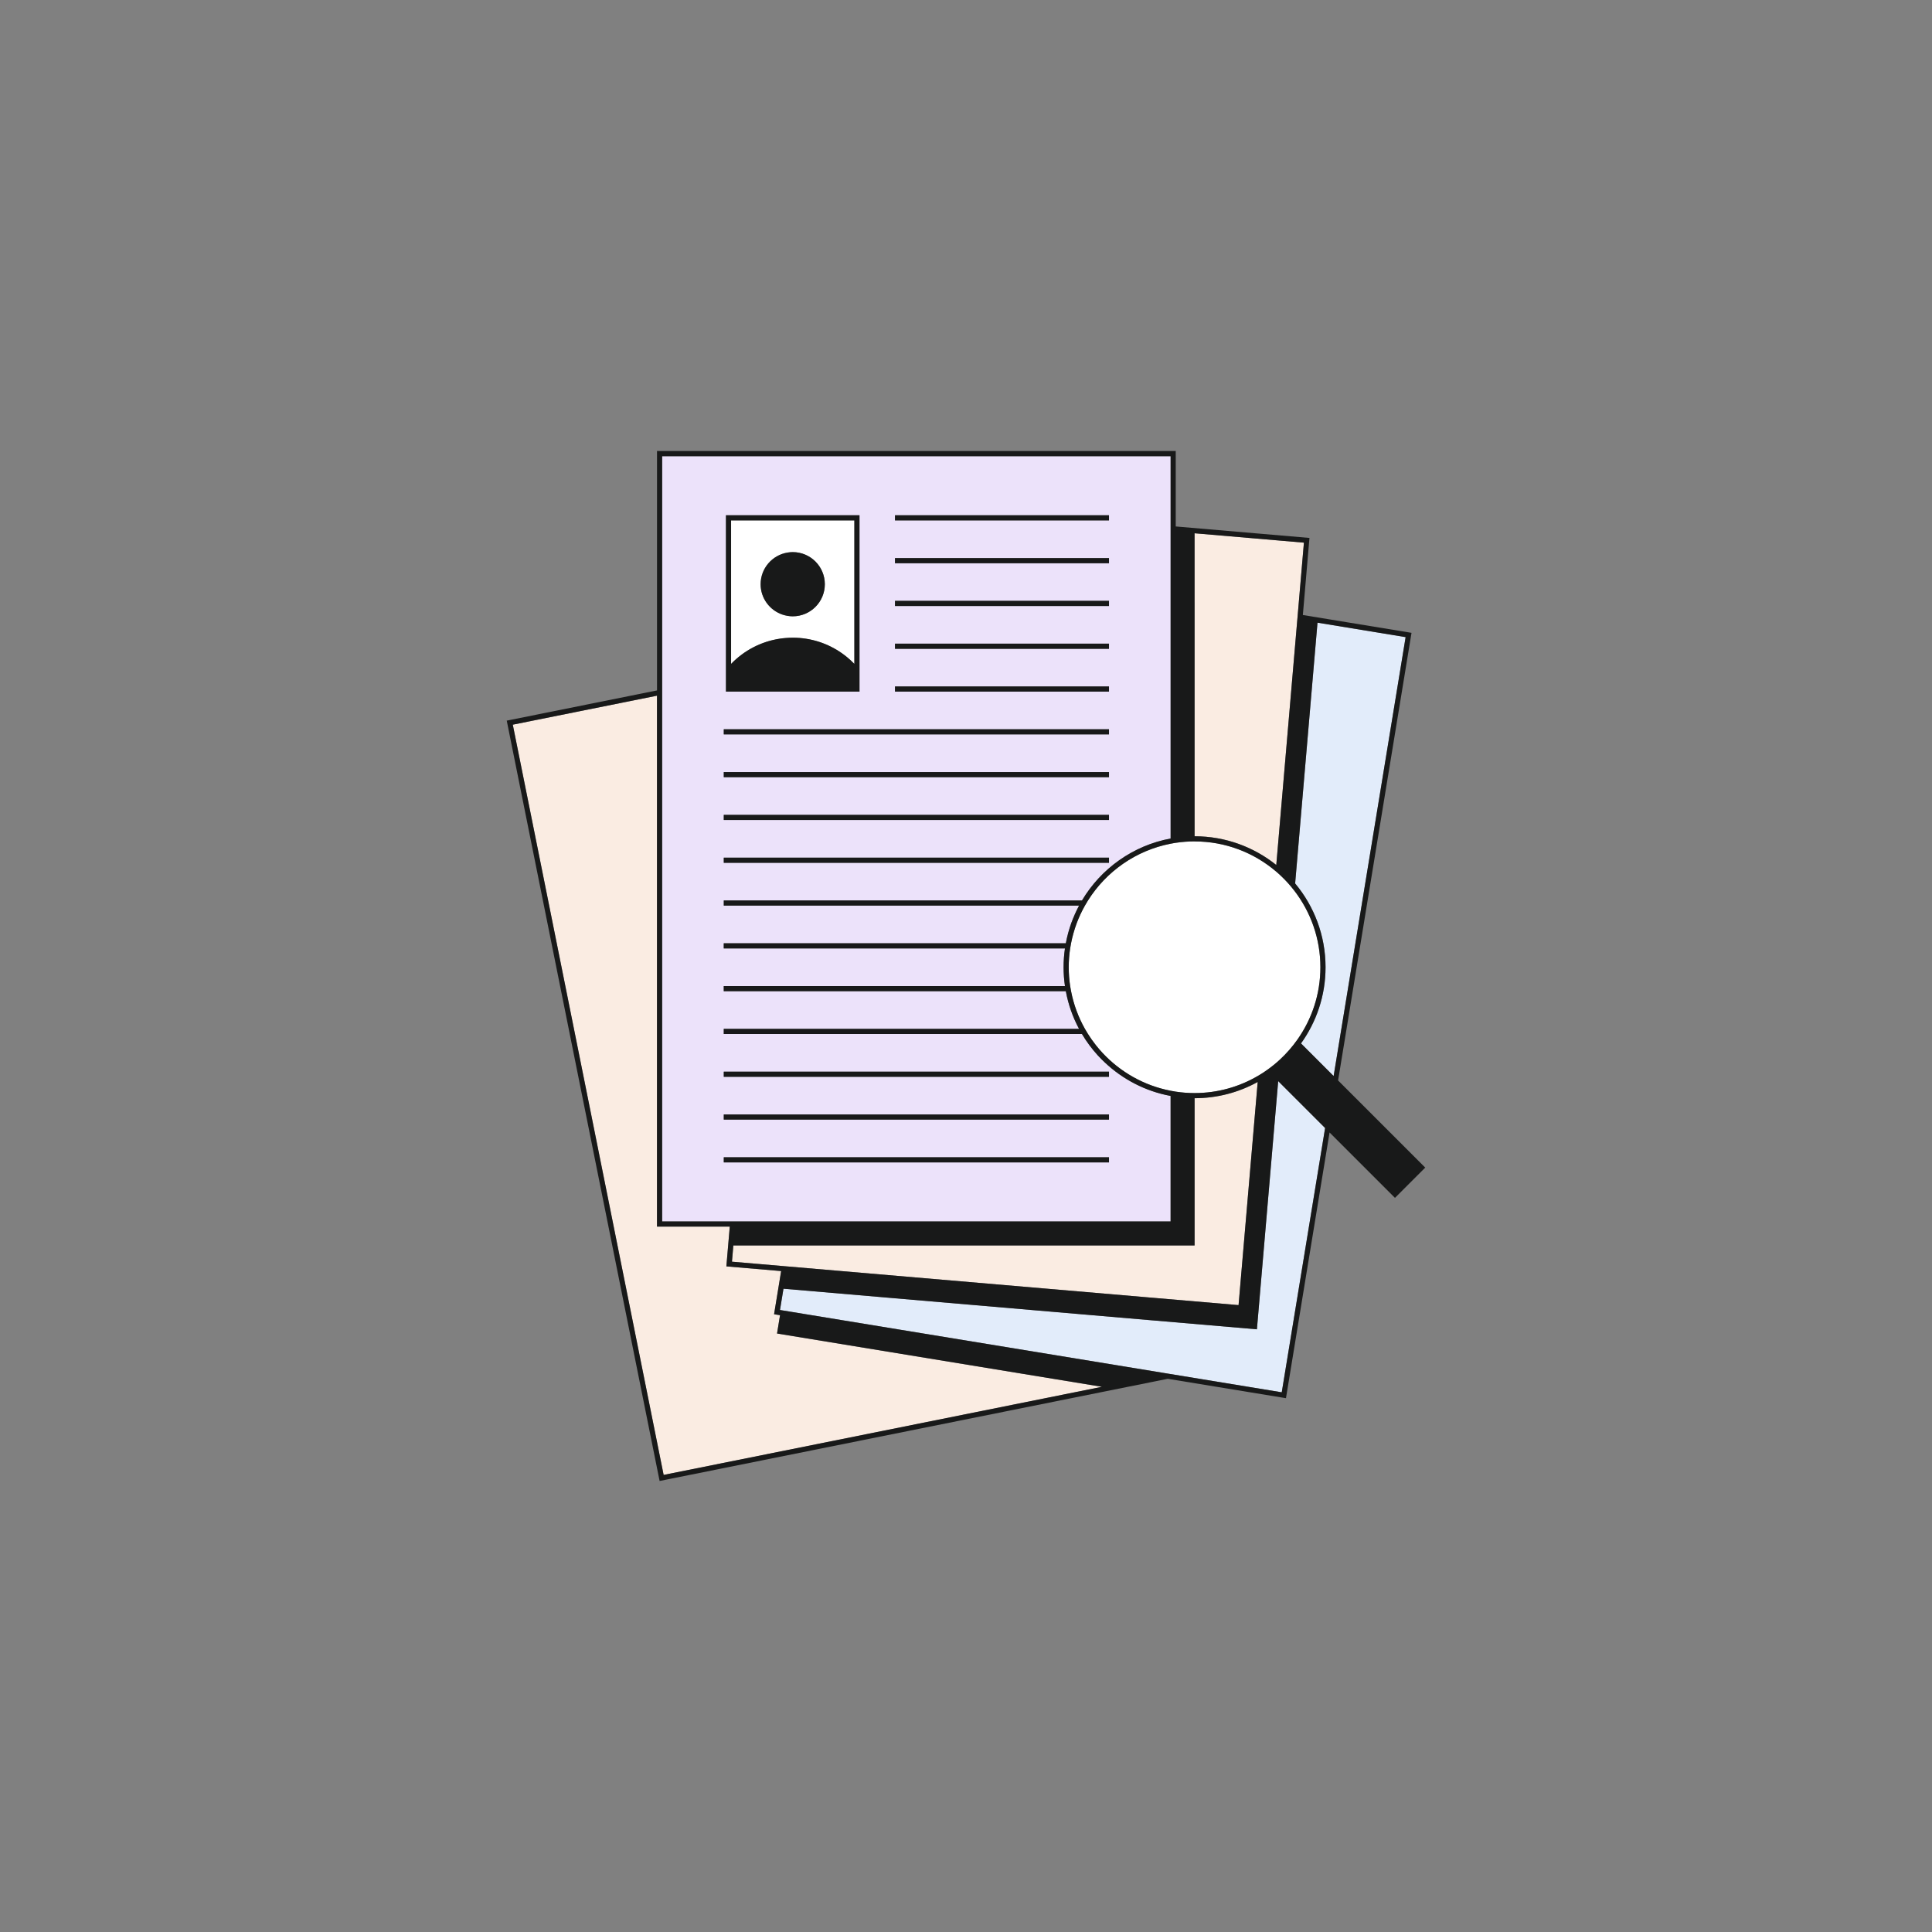 <?xml version="1.0" encoding="UTF-8" standalone="no" ?>
<!DOCTYPE svg PUBLIC "-//W3C//DTD SVG 1.1//EN" "http://www.w3.org/Graphics/SVG/1.1/DTD/svg11.dtd">
<svg xmlns="http://www.w3.org/2000/svg" xmlns:xlink="http://www.w3.org/1999/xlink" version="1.1" width="1080" height="1080" viewBox="0 0 1080 1080" xml:space="preserve">
<rect x="0" y="0" width="1080" height="1080" fill="#808080" stroke="none"/>
<desc>Created with Fabric.js 5.2.4</desc>
<defs>
</defs>
<rect x="0" y="0" width="100%" height="100%" fill="transparent"></rect>
<g transform="matrix(1 0 0 1 540 540)" id="dec5ba8b-998f-4402-8914-84f566a97d46"  >
<rect style="stroke: none; stroke-width: 1; stroke-dasharray: none; stroke-linecap: butt; stroke-dashoffset: 0; stroke-linejoin: miter; stroke-miterlimit: 4; fill: rgb(255,255,255); fill-rule: nonzero; opacity: 1; visibility: hidden;" vector-effect="non-scaling-stroke"  x="-540" y="-540" rx="0" ry="0" width="1080" height="1080" />
</g>
<g transform="matrix(1 0 0 1 540 540)" id="a9a0f749-9c8d-4c0e-a673-2eddabc8cc03"  >
</g>
<g transform="matrix(2.35 0 0 2.35 540 540)"  >
<g style="" vector-effect="non-scaling-stroke"   >
		<g transform="matrix(1 0 0 1 -37.73 28.38)"  >
<path style="stroke: none; stroke-width: 1; stroke-dasharray: none; stroke-linecap: butt; stroke-dashoffset: 0; stroke-linejoin: miter; stroke-miterlimit: 4; fill: rgb(250,236,226); fill-rule: nonzero; opacity: 1;" vector-effect="non-scaling-stroke"  transform=" translate(-72.01, -151.77)" d="M 65.504 206.464 L 64.086 206.232 L 64.188 205.629 L 65.772 195.965 L 52.74 194.849 L 52.793 194.239 L 53.551 185.393 L 36.239 185.393 L 36.239 59.093 L 1.936 65.988 L 37.815 244.456 L 142.074 223.495 L 64.791 210.818 L 65.504 206.464 Z" stroke-linecap="round" />
</g>
		<g transform="matrix(1 0 0 1 91.44 -27.75)"  >
<path style="stroke: none; stroke-width: 1; stroke-dasharray: none; stroke-linecap: butt; stroke-dashoffset: 0; stroke-linejoin: miter; stroke-miterlimit: 4; fill: rgb(226,236,250); fill-rule: nonzero; opacity: 1;" vector-effect="non-scaling-stroke"  transform=" translate(-201.18, -95.65)" d="M 188.036 103.761 C 192.548 109.169 195.269 116.116 195.269 123.695 C 195.269 130.452 193.102 136.707 189.433 141.814 L 197.191 149.572 L 214.32 45.166 L 193.355 41.725 L 188.036 103.757 L 188.036 103.761 Z" stroke-linecap="round" />
</g>
		<g transform="matrix(1 0 0 1 20.59 64.39)"  >
<path style="stroke: none; stroke-width: 1; stroke-dasharray: none; stroke-linecap: butt; stroke-dashoffset: 0; stroke-linejoin: miter; stroke-miterlimit: 4; fill: rgb(226,236,250); fill-rule: nonzero; opacity: 1;" vector-effect="non-scaling-stroke"  transform=" translate(-130.33, -187.79)" d="M 178.938 209.82 L 155.061 207.771 L 154.426 207.719 L 153.791 207.666 L 66.534 200.18 L 66.322 200.164 L 65.491 205.222 L 65.703 205.259 L 156.295 220.119 L 156.939 220.225 L 157.586 220.331 L 184.847 224.803 L 195.163 161.94 L 184 150.781 L 178.938 209.82 Z" stroke-linecap="round" />
</g>
		<g transform="matrix(1 0 0 1 67.38 -63.48)"  >
<path style="stroke: none; stroke-width: 1; stroke-dasharray: none; stroke-linecap: butt; stroke-dashoffset: 0; stroke-linejoin: miter; stroke-miterlimit: 4; fill: rgb(250,236,226); fill-rule: nonzero; opacity: 1;" vector-effect="non-scaling-stroke"  transform=" translate(-177.12, -59.92)" d="M 188.561 40.938 L 188.614 40.328 L 188.667 39.717 L 190.125 22.694 L 164.114 20.462 L 164.114 92.537 C 171.461 92.537 178.217 95.098 183.548 99.37 L 188.557 40.938 L 188.561 40.938 Z" stroke-linecap="round" />
</g>
		<g transform="matrix(1 0 0 1 6.86 54.13)"  >
<path style="stroke: none; stroke-width: 1; stroke-dasharray: none; stroke-linecap: butt; stroke-dashoffset: 0; stroke-linejoin: miter; stroke-miterlimit: 4; fill: rgb(250,236,226); fill-rule: nonzero; opacity: 1;" vector-effect="non-scaling-stroke"  transform=" translate(-116.59, -177.53)" d="M 164.114 189.873 L 54.394 189.873 L 54.064 193.738 L 65.972 194.76 L 66.583 194.813 L 67.194 194.866 L 67.405 194.882 L 152.691 202.196 L 153.326 202.249 L 153.962 202.302 L 174.573 204.07 L 179.126 150.985 C 174.67 153.445 169.555 154.85 164.114 154.85 L 164.114 189.873 Z" stroke-linecap="round" />
</g>
		<g transform="matrix(1 0 0 1 -11.8 -30.25)"  >
<path style="stroke: none; stroke-width: 1; stroke-dasharray: none; stroke-linecap: butt; stroke-dashoffset: 0; stroke-linejoin: miter; stroke-miterlimit: 4; fill: rgb(236,226,250); fill-rule: nonzero; opacity: 1;" vector-effect="non-scaling-stroke"  transform=" translate(-97.94, -93.15)" d="M 37.46 57.599 L 37.46 184.167 L 158.413 184.167 L 158.413 154.312 C 152.39 153.192 146.973 150.337 142.697 146.285 C 142.437 146.037 142.176 145.788 141.923 145.532 C 141.655 145.259 141.39 144.986 141.133 144.705 C 139.696 143.133 138.421 141.415 137.326 139.578 L 52.121 139.578 L 52.121 138.356 L 136.633 138.356 C 135.151 135.591 134.08 132.577 133.489 129.397 L 52.117 129.397 L 52.117 128.175 L 133.282 128.175 C 133.07 126.713 132.956 125.218 132.956 123.695 C 132.956 122.172 133.07 120.678 133.282 119.216 L 52.117 119.216 L 52.117 117.994 L 133.489 117.994 C 133.799 116.336 134.231 114.724 134.793 113.172 C 134.923 112.814 135.061 112.463 135.204 112.109 C 135.338 111.771 135.481 111.441 135.627 111.107 C 135.941 110.403 136.275 109.71 136.637 109.03 L 52.125 109.03 L 52.125 107.809 L 137.33 107.809 C 141.838 100.238 149.458 94.732 158.417 93.07 L 158.417 2.128 L 37.46 2.128 L 37.46 57.599 Z M 143.752 170.117 L 52.121 170.117 L 52.121 168.896 L 143.752 168.896 L 143.752 170.117 Z M 143.752 159.936 L 52.121 159.936 L 52.121 158.714 L 143.752 158.714 L 143.752 159.936 Z M 56.711 148.533 L 143.752 148.533 L 143.752 149.755 L 52.121 149.755 L 52.121 148.533 L 56.711 148.533 Z M 143.752 98.849 L 52.121 98.849 L 52.121 97.627 L 143.752 97.627 L 143.752 98.849 Z M 143.752 88.668 L 52.121 88.668 L 52.121 87.446 L 143.752 87.446 L 143.752 88.668 Z M 143.752 78.487 L 52.121 78.487 L 52.121 77.265 L 143.752 77.265 L 143.752 78.487 Z M 143.752 68.305 L 52.121 68.305 L 52.121 67.084 L 143.752 67.084 L 143.752 68.305 Z M 143.752 58.124 L 92.846 58.124 L 92.846 56.903 L 143.752 56.903 L 143.752 58.124 Z M 143.752 47.943 L 92.846 47.943 L 92.846 47.088 L 92.846 46.721 L 143.752 46.721 L 143.752 47.943 Z M 143.752 37.762 L 92.846 37.762 L 92.846 36.54 L 143.752 36.54 L 143.752 37.762 Z M 110.916 27.581 L 92.846 27.581 L 92.846 26.359 L 143.752 26.359 L 143.752 27.581 L 110.916 27.581 Z M 143.752 16.178 L 143.752 17.4 L 92.846 17.4 L 92.846 16.178 L 143.752 16.178 Z M 52.639 16.178 L 84.404 16.178 L 84.404 58.124 L 52.639 58.124 L 52.639 16.178 Z" stroke-linecap="round" />
</g>
		<g transform="matrix(1 0 0 1 54.37 0.3)"  >
<path style="stroke: none; stroke-width: 1; stroke-dasharray: none; stroke-linecap: butt; stroke-dashoffset: 0; stroke-linejoin: miter; stroke-miterlimit: 4; fill: rgb(255,255,255); fill-rule: nonzero; opacity: 1;" vector-effect="non-scaling-stroke"  transform=" translate(-164.11, -123.7)" d="M 159.635 94.096 C 159.431 94.129 159.227 94.166 159.024 94.202 C 158.82 94.239 158.617 94.272 158.413 94.312 C 150.15 95.913 143.092 100.922 138.759 107.813 C 138.507 108.212 138.266 108.619 138.03 109.034 C 137.269 110.386 136.605 111.799 136.055 113.266 C 135.917 113.64 135.786 114.023 135.66 114.406 C 135.526 114.813 135.403 115.229 135.285 115.644 C 135.07 116.414 134.882 117.2 134.727 117.994 C 134.65 118.397 134.573 118.804 134.512 119.215 C 134.292 120.677 134.174 122.172 134.174 123.695 C 134.174 125.218 134.288 126.713 134.512 128.175 C 134.573 128.586 134.65 128.993 134.727 129.397 C 135.346 132.594 136.475 135.607 138.026 138.356 C 138.258 138.771 138.503 139.179 138.755 139.578 C 139.333 140.498 139.961 141.382 140.628 142.229 C 140.897 142.567 141.17 142.901 141.451 143.227 C 141.712 143.532 141.981 143.829 142.253 144.123 C 146.481 148.643 152.092 151.856 158.405 153.078 C 158.608 153.119 158.812 153.151 159.016 153.188 C 159.219 153.225 159.423 153.261 159.627 153.294 C 161.089 153.514 162.583 153.632 164.106 153.632 C 169.624 153.632 174.797 152.125 179.244 149.506 C 179.459 149.38 179.675 149.25 179.891 149.116 C 180.111 148.981 180.327 148.839 180.539 148.7 C 180.812 148.521 181.084 148.334 181.353 148.142 C 182.436 147.377 183.467 146.542 184.436 145.642 C 185.963 144.225 187.344 142.648 188.549 140.942 C 192.003 136.063 194.039 130.117 194.039 123.699 C 194.039 116.874 191.738 110.574 187.873 105.536 C 186.867 104.225 185.756 102.999 184.554 101.871 C 184.367 101.696 184.179 101.521 183.984 101.349 C 183.797 101.183 183.605 101.02 183.414 100.857 C 178.197 96.442 171.457 93.771 164.106 93.771 C 162.583 93.771 161.089 93.885 159.627 94.109 L 159.635 94.096 Z" stroke-linecap="round" />
</g>
		<g transform="matrix(1 0 0 1 -41.21 -88.93)"  >
<path style="stroke: none; stroke-width: 1; stroke-dasharray: none; stroke-linecap: butt; stroke-dashoffset: 0; stroke-linejoin: miter; stroke-miterlimit: 4; fill: rgb(255,255,255); fill-rule: nonzero; opacity: 1;" vector-effect="non-scaling-stroke"  transform=" translate(-68.53, -34.46)" d="M 66.163 45.434 C 66.367 45.41 66.574 45.394 66.782 45.377 C 67.356 45.329 67.935 45.296 68.521 45.296 C 72.879 45.296 76.918 46.669 80.229 48.998 C 80.453 49.157 80.673 49.32 80.893 49.487 C 81.105 49.65 81.313 49.816 81.516 49.983 C 82.099 50.468 82.657 50.985 83.186 51.531 L 83.186 17.395 L 53.864 17.395 L 53.864 51.527 C 56.919 48.358 60.987 46.184 65.548 45.512 C 65.756 45.483 65.96 45.451 66.167 45.426 L 66.163 45.434 Z M 60.885 32.569 C 60.885 28.77 63.663 25.626 67.299 25.04 C 67.503 25.007 67.711 24.979 67.918 24.962 C 68.118 24.946 68.317 24.934 68.521 24.934 C 68.525 24.934 68.529 24.934 68.533 24.934 C 72.744 24.942 76.157 28.355 76.157 32.569 C 76.157 36.785 72.74 40.205 68.521 40.205 C 68.081 40.205 67.654 40.161 67.234 40.087 C 67.031 40.051 66.831 40.01 66.632 39.957 C 66.428 39.904 66.228 39.847 66.033 39.778 C 63.039 38.748 60.881 35.909 60.881 32.566 L 60.885 32.569 Z" stroke-linecap="round" />
</g>
		<g transform="matrix(1 0 0 1 0 0)"  >
<path style="stroke: none; stroke-width: 1; stroke-dasharray: none; stroke-linecap: butt; stroke-dashoffset: 0; stroke-linejoin: miter; stroke-miterlimit: 4; fill: rgb(24,25,25); fill-rule: nonzero; opacity: 1;" vector-effect="non-scaling-stroke"  transform=" translate(-109.74, -123.4)" d="M 36.239 0.91 L 36.239 57.847 L 1.093 64.913 L 0.495 65.035 L 36.736 245.299 L 36.858 245.898 L 157.232 221.695 L 157.733 221.593 L 185.251 226.106 L 185.853 226.203 L 196.222 162.999 L 211.779 178.556 L 218.979 171.355 L 198.25 150.626 L 215.717 44.148 L 189.869 39.908 L 191.388 22.181 L 191.441 21.574 L 159.631 18.845 L 159.631 0.898 L 36.239 0.898 L 36.239 0.91 Z M 37.461 58.849 L 37.461 2.132 L 158.413 2.132 L 158.413 93.074 C 149.454 94.74 141.834 100.242 137.326 107.813 L 52.121 107.813 L 52.121 109.034 L 136.633 109.034 C 136.271 109.71 135.937 110.403 135.623 111.111 C 135.477 111.441 135.338 111.775 135.2 112.109 C 135.057 112.459 134.919 112.814 134.789 113.172 C 134.231 114.728 133.795 116.336 133.485 117.994 L 52.113 117.994 L 52.113 119.215 L 133.278 119.215 C 133.066 120.678 132.952 122.172 132.952 123.695 C 132.952 125.218 133.066 126.713 133.278 128.175 L 52.113 128.175 L 52.113 129.397 L 133.485 129.397 C 134.076 132.577 135.147 135.591 136.629 138.356 L 52.117 138.356 L 52.117 139.578 L 137.322 139.578 C 138.417 141.419 139.692 143.137 141.129 144.705 C 141.386 144.986 141.651 145.263 141.919 145.532 C 142.172 145.788 142.433 146.037 142.693 146.285 C 146.969 150.337 152.386 153.196 158.409 154.312 L 158.409 184.167 L 37.461 184.167 L 37.461 58.845 L 37.461 58.849 Z M 164.114 189.873 L 164.114 154.85 C 169.555 154.85 174.67 153.445 179.126 150.985 L 174.573 204.07 L 153.962 202.302 L 153.326 202.249 L 152.691 202.196 L 67.405 194.882 L 67.194 194.866 L 66.583 194.813 L 65.972 194.76 L 54.064 193.738 L 54.394 189.873 L 164.114 189.873 Z M 37.815 244.46 L 1.932 65.992 L 36.235 59.094 L 36.235 185.393 L 53.547 185.393 L 52.789 194.243 L 52.736 194.85 L 65.768 195.965 L 64.184 205.629 L 64.086 206.232 L 65.504 206.464 L 64.791 210.818 L 142.074 223.495 L 37.815 244.456 L 37.815 244.46 Z M 184.847 224.807 L 157.582 220.335 L 156.939 220.229 L 156.295 220.123 L 65.703 205.263 L 65.491 205.23 L 66.322 200.172 L 66.534 200.189 L 153.791 207.67 L 154.426 207.723 L 155.061 207.776 L 178.942 209.824 L 184.004 150.785 L 195.163 161.944 L 184.851 224.807 L 184.847 224.807 Z M 193.351 41.729 L 214.316 45.17 L 197.187 149.576 L 189.429 141.818 C 193.098 136.707 195.265 130.451 195.265 123.699 C 195.265 116.124 192.544 109.173 188.032 103.765 L 193.351 41.733 L 193.351 41.729 Z M 164.11 36.931 L 164.11 20.466 L 190.121 22.698 L 188.663 39.721 L 188.61 40.332 L 188.557 40.943 L 183.548 99.374 C 178.217 95.106 171.461 92.541 164.114 92.541 L 164.114 36.931 L 164.11 36.931 Z M 164.11 93.763 C 171.465 93.763 178.201 96.434 183.418 100.849 C 183.609 101.012 183.801 101.174 183.988 101.341 C 184.179 101.512 184.367 101.688 184.558 101.863 C 185.764 102.991 186.875 104.217 187.877 105.528 C 191.738 110.57 194.043 116.866 194.043 123.691 C 194.043 130.109 192.007 136.055 188.553 140.934 C 187.348 142.64 185.967 144.216 184.44 145.634 C 183.471 146.534 182.436 147.368 181.357 148.134 C 181.088 148.326 180.82 148.513 180.543 148.692 C 180.327 148.835 180.111 148.973 179.895 149.107 C 179.683 149.242 179.468 149.368 179.248 149.498 C 174.805 152.117 169.633 153.624 164.11 153.624 C 162.587 153.624 161.093 153.51 159.631 153.286 C 159.427 153.253 159.223 153.217 159.02 153.18 C 158.816 153.143 158.612 153.111 158.409 153.07 C 152.097 151.848 146.489 148.635 142.257 144.115 C 141.985 143.821 141.716 143.524 141.455 143.219 C 141.174 142.893 140.901 142.559 140.633 142.221 C 139.961 141.374 139.337 140.49 138.759 139.57 C 138.507 139.171 138.266 138.763 138.03 138.348 C 136.479 135.599 135.351 132.585 134.732 129.389 C 134.654 128.985 134.577 128.578 134.516 128.167 C 134.296 126.705 134.178 125.21 134.178 123.687 C 134.178 122.164 134.292 120.669 134.516 119.207 C 134.577 118.796 134.654 118.389 134.732 117.986 C 134.886 117.192 135.074 116.41 135.289 115.636 C 135.408 115.22 135.53 114.805 135.664 114.398 C 135.79 114.015 135.917 113.636 136.059 113.257 C 136.609 111.787 137.273 110.374 138.034 109.026 C 138.266 108.611 138.511 108.204 138.763 107.804 C 143.096 100.914 150.154 95.905 158.417 94.304 C 158.621 94.263 158.824 94.231 159.028 94.194 C 159.232 94.158 159.435 94.121 159.639 94.088 C 161.101 93.868 162.595 93.75 164.118 93.75 L 164.11 93.763 Z" stroke-linecap="round" />
</g>
		<g transform="matrix(1 0 0 1 8.56 -106.61)"  >
<path style="stroke: none; stroke-width: 1; stroke-dasharray: none; stroke-linecap: butt; stroke-dashoffset: 0; stroke-linejoin: miter; stroke-miterlimit: 4; fill: rgb(24,25,25); fill-rule: nonzero; opacity: 1;" vector-effect="non-scaling-stroke"  transform=" translate(-118.3, -16.79)" d="M 133.489 17.404 L 140.637 17.404 L 143.752 17.404 L 143.752 17.057 L 143.752 16.182 L 133.538 16.182 L 126.391 16.182 L 119.24 16.182 L 97.937 16.182 L 92.846 16.182 L 92.846 17.404 L 97.937 17.404 L 133.489 17.404 Z" stroke-linecap="round" />
</g>
		<g transform="matrix(1 0 0 1 8.56 -96.42)"  >
<path style="stroke: none; stroke-width: 1; stroke-dasharray: none; stroke-linecap: butt; stroke-dashoffset: 0; stroke-linejoin: miter; stroke-miterlimit: 4; fill: rgb(24,25,25); fill-rule: nonzero; opacity: 1;" vector-effect="non-scaling-stroke"  transform=" translate(-118.3, -26.97)" d="M 103.471 26.363 L 99.696 26.363 L 94.833 26.363 L 94.214 26.363 L 93.595 26.363 L 92.846 26.363 L 92.846 27.585 L 93.396 27.585 L 94.015 27.585 L 94.634 27.585 L 107.145 27.585 L 110.916 27.585 L 114.691 27.585 L 143.752 27.585 L 143.752 26.363 L 107.242 26.363 L 103.471 26.363 Z" stroke-linecap="round" />
</g>
		<g transform="matrix(1 0 0 1 8.56 -86.24)"  >
<path style="stroke: none; stroke-width: 1; stroke-dasharray: none; stroke-linecap: butt; stroke-dashoffset: 0; stroke-linejoin: miter; stroke-miterlimit: 4; fill: rgb(24,25,25); fill-rule: nonzero; opacity: 1;" vector-effect="non-scaling-stroke"  transform=" translate(-118.3, -37.16)" d="M 92.846 36.544 L 92.846 37.766 L 92.964 37.766 L 143.752 37.766 L 143.752 36.544 L 93.164 36.544 L 92.846 36.544 Z" stroke-linecap="round" />
</g>
		<g transform="matrix(1 0 0 1 8.56 -76.06)"  >
<path style="stroke: none; stroke-width: 1; stroke-dasharray: none; stroke-linecap: butt; stroke-dashoffset: 0; stroke-linejoin: miter; stroke-miterlimit: 4; fill: rgb(24,25,25); fill-rule: nonzero; opacity: 1;" vector-effect="non-scaling-stroke"  transform=" translate(-118.3, -47.34)" d="M 122.058 46.725 L 121.435 46.725 L 97.757 46.725 L 94.658 46.725 L 92.846 46.725 L 92.846 47.088 L 92.846 47.711 L 92.846 47.947 L 121.679 47.947 L 122.302 47.947 L 122.925 47.947 L 143.752 47.947 L 143.752 46.725 L 122.681 46.725 L 122.058 46.725 Z" stroke-linecap="round" />
</g>
		<g transform="matrix(1 0 0 1 8.56 -65.88)"  >
<path style="stroke: none; stroke-width: 1; stroke-dasharray: none; stroke-linecap: butt; stroke-dashoffset: 0; stroke-linejoin: miter; stroke-miterlimit: 4; fill: rgb(24,25,25); fill-rule: nonzero; opacity: 1;" vector-effect="non-scaling-stroke"  transform=" translate(-118.3, -57.52)" d="M 124.102 56.907 L 123.479 56.907 L 92.846 56.907 L 92.846 58.128 L 123.728 58.128 L 124.351 58.128 L 124.974 58.128 L 143.752 58.128 L 143.752 56.907 L 124.725 56.907 L 124.102 56.907 Z" stroke-linecap="round" />
</g>
		<g transform="matrix(1 0 0 1 -11.8 -55.7)"  >
<path style="stroke: none; stroke-width: 1; stroke-dasharray: none; stroke-linecap: butt; stroke-dashoffset: 0; stroke-linejoin: miter; stroke-miterlimit: 4; fill: rgb(24,25,25); fill-rule: nonzero; opacity: 1;" vector-effect="non-scaling-stroke"  transform=" translate(-97.94, -67.7)" d="M 64.204 68.309 L 64.815 68.309 L 86.713 68.309 L 87.332 68.309 L 87.951 68.309 L 88.171 68.309 L 125.772 68.309 L 126.395 68.309 L 127.018 68.309 L 143.752 68.309 L 143.752 67.088 L 126.774 67.088 L 126.151 67.088 L 125.528 67.088 L 88.37 67.088 L 88.155 67.088 L 87.536 67.088 L 86.916 67.088 L 64.921 67.088 L 64.31 67.088 L 63.695 67.088 L 52.121 67.088 L 52.121 68.309 L 63.589 68.309 L 64.204 68.309 Z" stroke-linecap="round" />
</g>
		<g transform="matrix(1 0 0 1 -11.8 -45.52)"  >
<path style="stroke: none; stroke-width: 1; stroke-dasharray: none; stroke-linecap: butt; stroke-dashoffset: 0; stroke-linejoin: miter; stroke-miterlimit: 4; fill: rgb(24,25,25); fill-rule: nonzero; opacity: 1;" vector-effect="non-scaling-stroke"  transform=" translate(-97.94, -77.88)" d="M 63.329 78.491 L 63.944 78.491 L 85.043 78.491 L 85.662 78.491 L 86.281 78.491 L 86.497 78.491 L 127.82 78.491 L 128.444 78.491 L 129.067 78.491 L 143.752 78.491 L 143.752 77.269 L 128.822 77.269 L 128.199 77.269 L 127.576 77.269 L 86.701 77.269 L 86.485 77.269 L 85.866 77.269 L 85.247 77.269 L 64.05 77.269 L 63.435 77.269 L 62.824 77.269 L 52.121 77.269 L 52.121 78.491 L 62.718 78.491 L 63.329 78.491 Z" stroke-linecap="round" />
</g>
		<g transform="matrix(1 0 0 1 -11.8 -35.34)"  >
<path style="stroke: none; stroke-width: 1; stroke-dasharray: none; stroke-linecap: butt; stroke-dashoffset: 0; stroke-linejoin: miter; stroke-miterlimit: 4; fill: rgb(24,25,25); fill-rule: nonzero; opacity: 1;" vector-effect="non-scaling-stroke"  transform=" translate(-97.94, -88.06)" d="M 62.457 88.672 L 63.072 88.672 L 83.374 88.672 L 83.993 88.672 L 84.612 88.672 L 84.827 88.672 L 129.869 88.672 L 130.492 88.672 L 131.115 88.672 L 143.752 88.672 L 143.752 87.45 L 130.867 87.45 L 130.244 87.45 L 129.62 87.45 L 85.027 87.45 L 84.811 87.45 L 84.192 87.45 L 83.573 87.45 L 63.174 87.45 L 62.563 87.45 L 61.948 87.45 L 52.121 87.45 L 52.121 88.672 L 61.846 88.672 L 62.457 88.672 Z" stroke-linecap="round" />
</g>
		<g transform="matrix(1 0 0 1 -11.8 -25.16)"  >
<path style="stroke: none; stroke-width: 1; stroke-dasharray: none; stroke-linecap: butt; stroke-dashoffset: 0; stroke-linejoin: miter; stroke-miterlimit: 4; fill: rgb(24,25,25); fill-rule: nonzero; opacity: 1;" vector-effect="non-scaling-stroke"  transform=" translate(-97.94, -98.24)" d="M 61.586 98.853 L 62.197 98.853 L 81.704 98.853 L 82.323 98.853 L 82.942 98.853 L 83.158 98.853 L 131.913 98.853 L 132.536 98.853 L 133.159 98.853 L 143.752 98.853 L 143.752 97.631 L 132.915 97.631 L 132.292 97.631 L 131.669 97.631 L 83.357 97.631 L 83.141 97.631 L 82.522 97.631 L 81.903 97.631 L 62.303 97.631 L 61.688 97.631 L 61.077 97.631 L 52.121 97.631 L 52.121 98.853 L 60.971 98.853 L 61.586 98.853 Z" stroke-linecap="round" />
</g>
		<g transform="matrix(1 0 0 1 -11.8 25.75)"  >
<path style="stroke: none; stroke-width: 1; stroke-dasharray: none; stroke-linecap: butt; stroke-dashoffset: 0; stroke-linejoin: miter; stroke-miterlimit: 4; fill: rgb(24,25,25); fill-rule: nonzero; opacity: 1;" vector-effect="non-scaling-stroke"  transform=" translate(-97.94, -149.15)" d="M 57.22 149.759 L 57.831 149.759 L 73.351 149.759 L 73.97 149.759 L 74.589 149.759 L 74.805 149.759 L 142.147 149.759 L 142.771 149.759 L 143.394 149.759 L 143.752 149.759 L 143.752 148.537 L 143.149 148.537 L 142.526 148.537 L 141.903 148.537 L 75.009 148.537 L 74.793 148.537 L 74.174 148.537 L 73.555 148.537 L 57.937 148.537 L 57.326 148.537 L 56.711 148.537 L 52.121 148.537 L 52.121 149.759 L 56.605 149.759 L 57.22 149.759 Z" stroke-linecap="round" />
</g>
		<g transform="matrix(1 0 0 1 -11.8 35.93)"  >
<path style="stroke: none; stroke-width: 1; stroke-dasharray: none; stroke-linecap: butt; stroke-dashoffset: 0; stroke-linejoin: miter; stroke-miterlimit: 4; fill: rgb(24,25,25); fill-rule: nonzero; opacity: 1;" vector-effect="non-scaling-stroke"  transform=" translate(-97.94, -159.33)" d="M 56.344 159.94 L 56.959 159.94 L 71.681 159.94 L 72.3 159.94 L 72.919 159.94 L 73.135 159.94 L 143.752 159.94 L 143.752 158.718 L 73.339 158.718 L 73.123 158.718 L 72.5 158.718 L 71.885 158.718 L 57.065 158.718 L 56.45 158.718 L 55.84 158.718 L 52.121 158.718 L 52.121 159.94 L 55.734 159.94 L 56.344 159.94 Z" stroke-linecap="round" />
</g>
		<g transform="matrix(1 0 0 1 -11.8 46.11)"  >
<path style="stroke: none; stroke-width: 1; stroke-dasharray: none; stroke-linecap: butt; stroke-dashoffset: 0; stroke-linejoin: miter; stroke-miterlimit: 4; fill: rgb(24,25,25); fill-rule: nonzero; opacity: 1;" vector-effect="non-scaling-stroke"  transform=" translate(-97.94, -169.51)" d="M 55.473 170.121 L 56.088 170.121 L 70.012 170.121 L 70.631 170.121 L 71.25 170.121 L 71.466 170.121 L 143.752 170.121 L 143.752 168.9 L 71.665 168.9 L 71.449 168.9 L 70.83 168.9 L 70.211 168.9 L 56.19 168.9 L 55.579 168.9 L 54.964 168.9 L 52.121 168.9 L 52.121 170.121 L 54.858 170.121 L 55.473 170.121 Z" stroke-linecap="round" />
</g>
		<g transform="matrix(1 0 0 1 -41.22 -86.24)"  >
<path style="stroke: none; stroke-width: 1; stroke-dasharray: none; stroke-linecap: butt; stroke-dashoffset: 0; stroke-linejoin: miter; stroke-miterlimit: 4; fill: rgb(24,25,25); fill-rule: nonzero; opacity: 1;" vector-effect="non-scaling-stroke"  transform=" translate(-68.52, -37.16)" d="M 65.076 58.128 L 84.404 58.128 L 84.404 16.182 L 52.639 16.182 L 52.639 58.128 L 65.076 58.128 Z M 53.86 17.404 L 83.182 17.404 L 83.182 51.539 C 82.657 50.993 82.099 50.476 81.512 49.992 C 81.309 49.821 81.101 49.654 80.889 49.495 C 80.669 49.328 80.454 49.165 80.225 49.006 C 76.915 46.672 72.875 45.304 68.517 45.304 C 67.931 45.304 67.352 45.337 66.778 45.386 C 66.57 45.402 66.367 45.418 66.159 45.443 C 65.951 45.467 65.744 45.5 65.54 45.528 C 60.979 46.196 56.911 48.375 53.856 51.543 L 53.856 17.412 L 53.86 17.404 Z" stroke-linecap="round" />
</g>
		<g transform="matrix(1 0 0 1 -41.21 -90.82)"  >
<path style="stroke: none; stroke-width: 1; stroke-dasharray: none; stroke-linecap: butt; stroke-dashoffset: 0; stroke-linejoin: miter; stroke-miterlimit: 4; fill: rgb(24,25,25); fill-rule: nonzero; opacity: 1;" vector-effect="non-scaling-stroke"  transform=" translate(-68.53, -32.57)" d="M 66.635 39.961 C 66.835 40.01 67.035 40.055 67.238 40.091 C 67.658 40.161 68.085 40.209 68.525 40.209 C 72.744 40.209 76.161 36.793 76.161 32.574 C 76.161 28.355 72.748 24.946 68.537 24.938 C 68.533 24.938 68.529 24.938 68.525 24.938 C 68.322 24.938 68.122 24.954 67.922 24.966 C 67.715 24.983 67.507 25.011 67.303 25.044 C 63.667 25.63 60.889 28.774 60.889 32.574 C 60.889 35.921 63.044 38.756 66.041 39.786 C 66.236 39.855 66.436 39.912 66.64 39.965 L 66.635 39.961 Z" stroke-linecap="round" />
</g>
</g>
</g>
</svg>